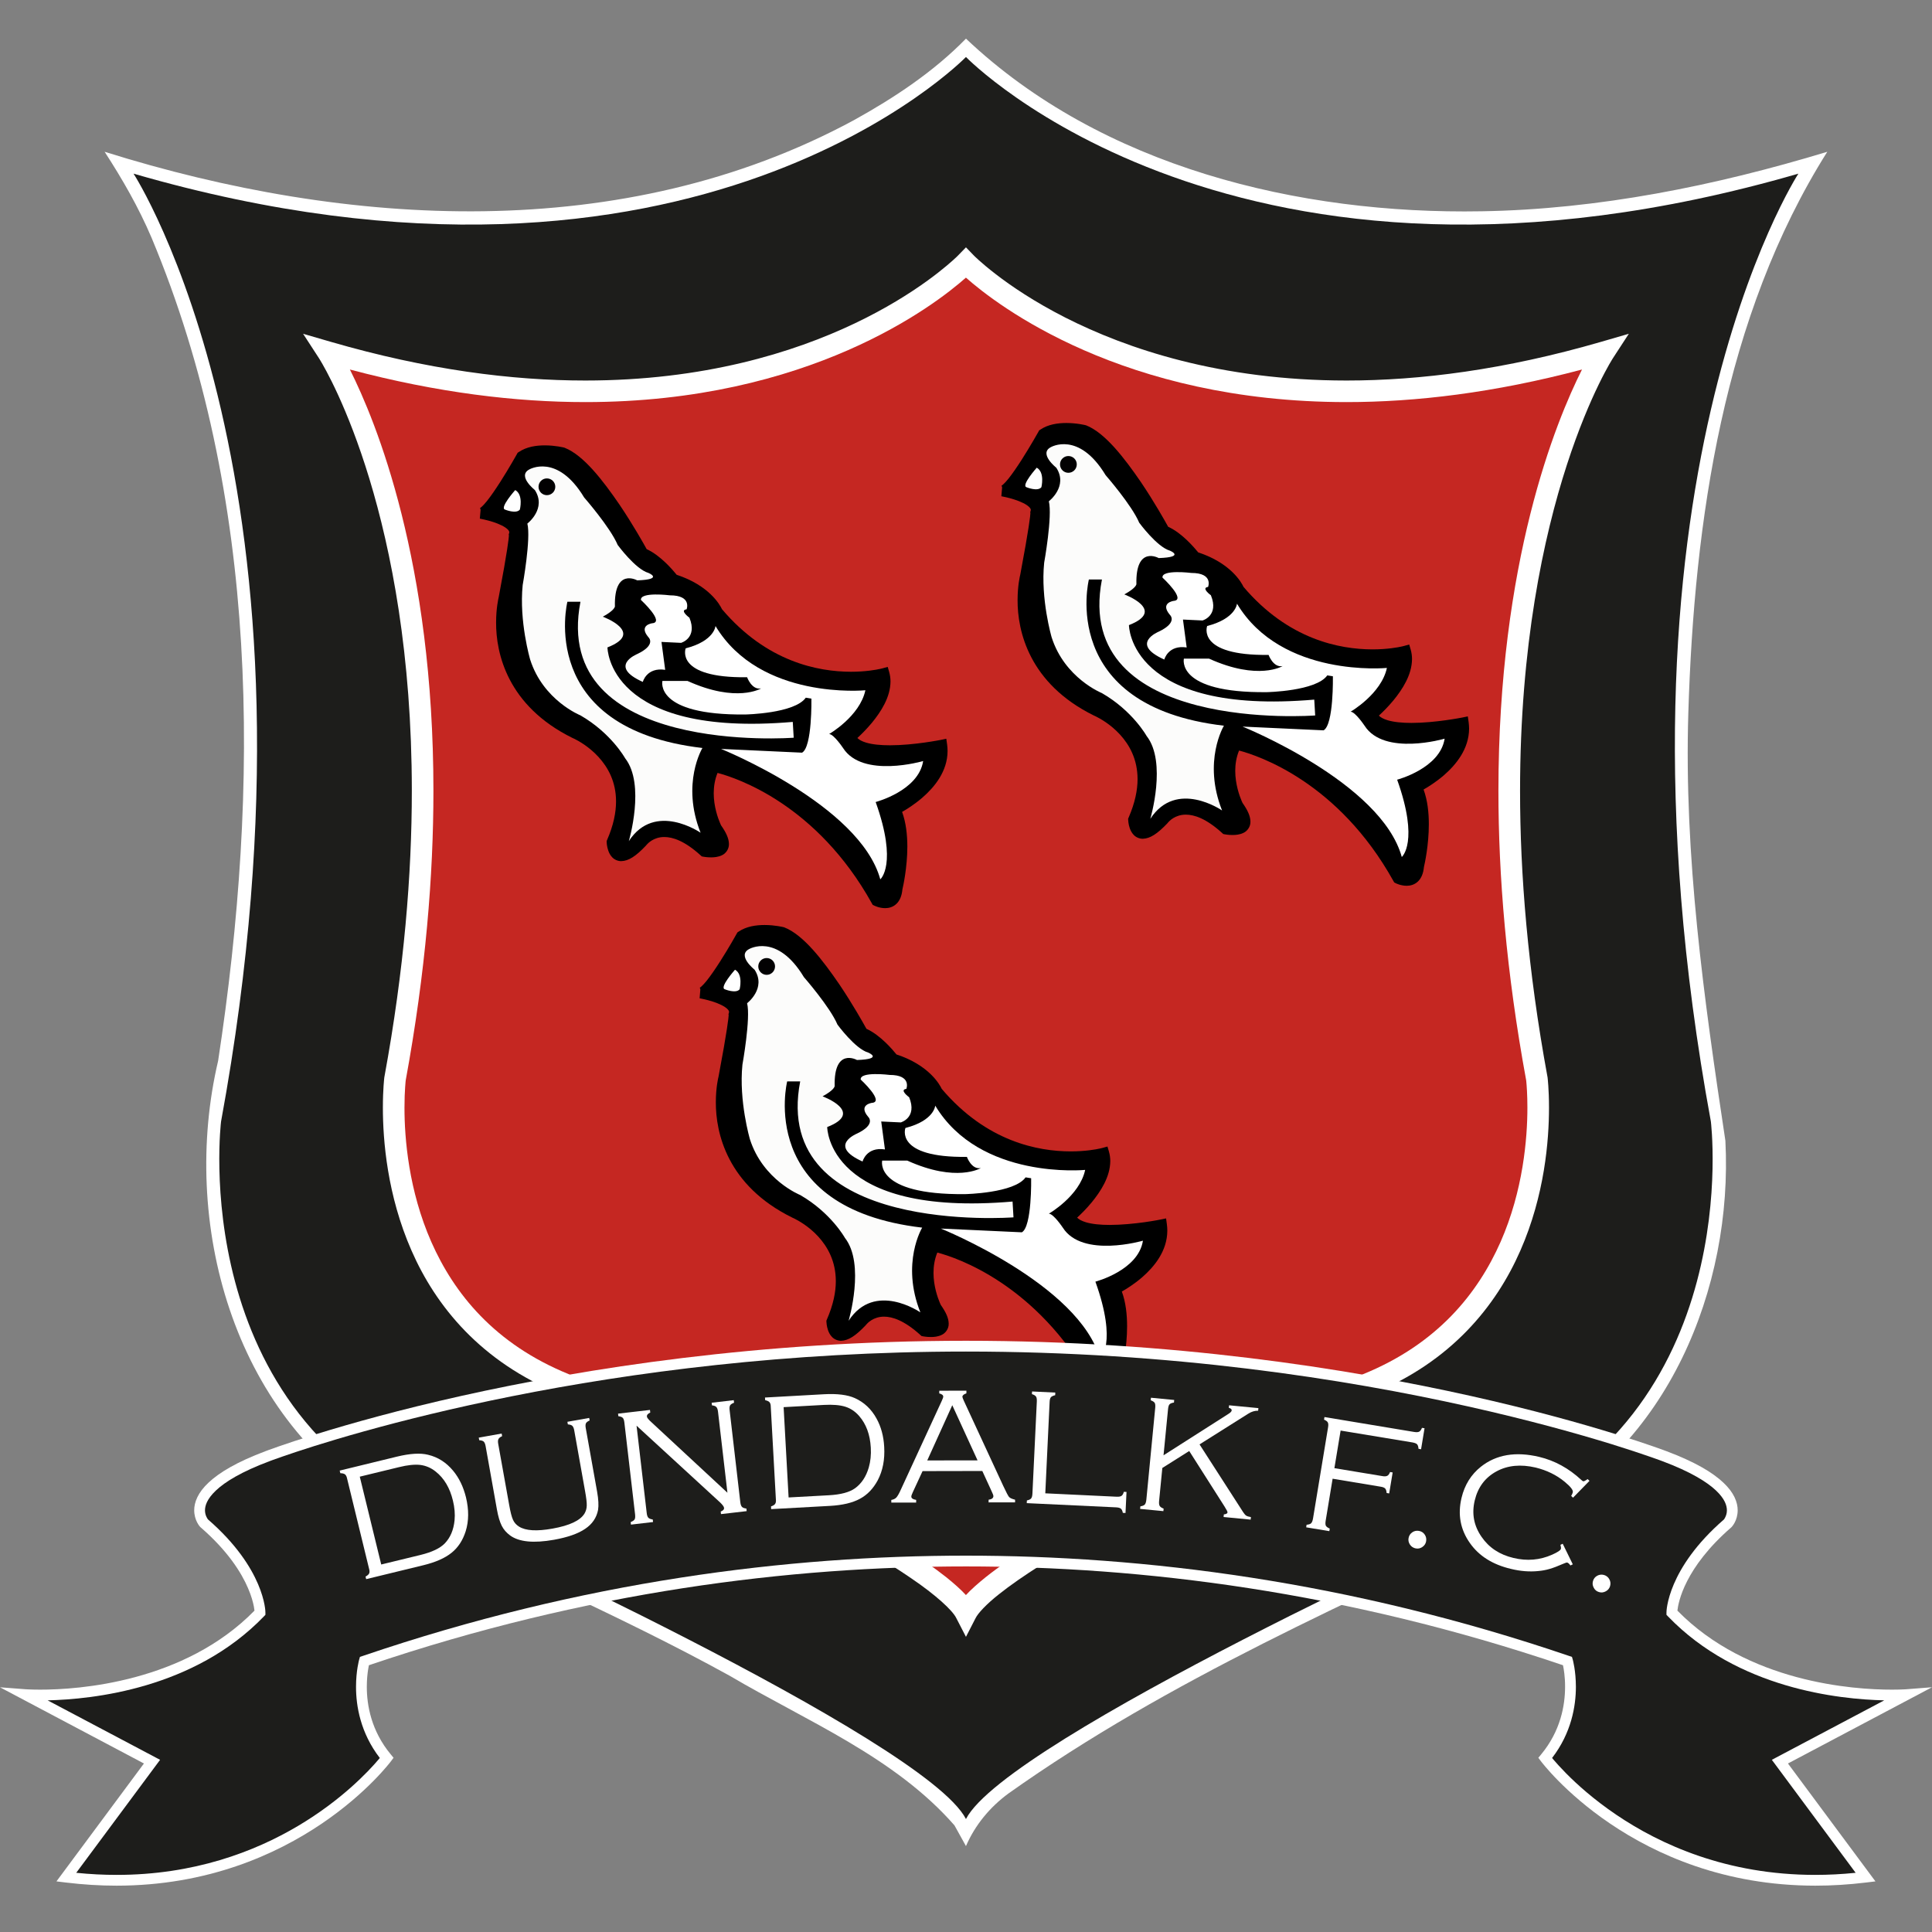 <svg width="50" height="50" viewBox="0 0 50 50" fill="none" xmlns="http://www.w3.org/2000/svg">
<rect x="0" y="0" width="50" height="50" fill="#808080" stroke="none"/>
<path d="M24.702 47.241C23.155 45.471 20.875 44.542 18.881 43.367C15.937 41.743 12.826 40.45 9.837 38.91C6.017 36.62 4.667 31.614 5.645 27.455C6.727 20.366 6.724 12.849 3.922 6.152C3.583 5.357 3.169 4.641 2.708 3.928C8.991 5.9 16.138 6.331 22.093 3.113C23.149 2.529 24.167 1.853 24.999 1C28.511 4.324 33.619 5.552 38.341 5.468C41.368 5.419 44.39 4.808 47.29 3.928C44.602 8.193 43.847 13.476 43.694 18.445C43.579 22.157 44.099 25.857 44.653 29.523C44.851 33.335 43.154 37.473 39.597 39.231C34.989 41.426 30.262 43.46 26.097 46.416C25.619 46.768 25.235 47.23 24.999 47.777C24.9 47.599 24.801 47.42 24.702 47.241Z" fill="white"/>
<path d="M46.542 4.494C32.012 8.708 24.999 1.475 24.999 1.475C24.999 1.475 17.986 8.708 3.456 4.494C3.456 4.494 8.739 12.607 5.721 29.024C5.721 29.024 4.778 36.635 11.444 39.34C11.444 39.34 23.93 45 24.999 47.076C26.068 45 38.554 39.34 38.554 39.34C45.22 36.635 44.277 29.024 44.277 29.024C41.259 12.607 46.542 4.494 46.542 4.494Z" fill="#1D1D1B"/>
<path d="M24.75 41.879C24.657 41.679 24.212 41.272 23.578 40.843C22.942 40.407 22.113 39.915 21.216 39.421C19.424 38.43 17.361 37.423 15.999 36.777C15.146 36.373 14.57 36.111 14.502 36.08C12.441 35.244 11.277 33.798 10.65 32.365C10.02 30.931 9.909 29.51 9.909 28.665C9.909 28.187 9.945 27.892 9.946 27.883L9.947 27.875L9.949 27.867C10.46 25.087 10.658 22.622 10.658 20.469C10.658 13.41 8.525 9.712 8.277 9.306C8.261 9.279 8.254 9.269 8.254 9.269L7.844 8.638L8.566 8.848C11.055 9.57 13.247 9.848 15.15 9.848C21.27 9.847 24.42 6.972 24.767 6.639C24.79 6.617 24.798 6.608 24.798 6.608L24.999 6.401L25.199 6.608C25.199 6.608 25.208 6.617 25.23 6.639C25.254 6.661 25.289 6.694 25.337 6.738C25.433 6.824 25.579 6.949 25.776 7.1C26.169 7.403 26.765 7.809 27.565 8.216C29.165 9.029 31.581 9.847 34.847 9.848C36.75 9.848 38.942 9.57 41.431 8.848L42.154 8.638L41.743 9.269C41.743 9.269 41.736 9.279 41.72 9.306C41.703 9.333 41.678 9.375 41.646 9.431C41.582 9.544 41.489 9.715 41.377 9.945C41.153 10.405 40.852 11.101 40.55 12.032C39.946 13.896 39.339 16.704 39.339 20.469C39.339 22.622 39.537 25.087 40.048 27.867L40.05 27.874L40.051 27.883C40.052 27.892 40.088 28.187 40.088 28.665C40.088 29.51 39.977 30.931 39.347 32.365C38.72 33.798 37.556 35.245 35.495 36.08C35.434 36.107 34.995 36.308 34.323 36.624C33.601 36.964 32.613 37.437 31.551 37.97C29.43 39.032 27.003 40.34 25.854 41.258C25.528 41.515 25.309 41.751 25.247 41.879L24.999 42.361L24.75 41.879Z" fill="white"/>
<path d="M10.496 27.995C10.493 28.027 10.489 28.074 10.485 28.135C10.476 28.259 10.468 28.439 10.468 28.664C10.467 29.46 10.576 30.81 11.162 32.14C11.749 33.471 12.796 34.781 14.716 35.562L14.721 35.565L14.726 35.567C14.728 35.568 16.562 36.399 18.696 37.469C20.833 38.542 23.259 39.841 24.491 40.82C24.692 40.982 24.862 41.132 24.998 41.28C25.135 41.132 25.305 40.982 25.506 40.82C25.859 40.538 26.308 40.234 26.82 39.916C27.843 39.278 29.12 38.584 30.372 37.941C32.873 36.653 35.268 35.568 35.271 35.567L35.276 35.564L35.281 35.562C37.201 34.781 38.247 33.471 38.835 32.14C39.42 30.81 39.529 29.46 39.529 28.664C39.529 28.326 39.51 28.089 39.501 27.995C39.499 27.977 39.497 27.964 39.497 27.958C38.98 25.149 38.779 22.653 38.779 20.469C38.779 14.54 40.262 10.913 40.942 9.563C38.668 10.167 36.637 10.406 34.847 10.406C29.054 10.406 25.806 7.9 24.998 7.185C24.191 7.9 20.943 10.406 15.15 10.406C13.36 10.406 11.328 10.167 9.055 9.563C9.734 10.913 11.218 14.54 11.217 20.469C11.217 22.653 11.016 25.149 10.5 27.959C10.499 27.966 10.498 27.977 10.496 27.995Z" fill="#C52722"/>
<path d="M38.008 18.687L37.987 18.54L37.842 18.57C37.841 18.57 37.671 18.604 37.419 18.639C37.168 18.674 36.837 18.709 36.527 18.709C36.295 18.709 36.074 18.689 35.912 18.64C35.803 18.607 35.73 18.566 35.685 18.52C35.774 18.439 35.918 18.299 36.063 18.124C36.294 17.841 36.539 17.467 36.543 17.059C36.543 16.977 36.532 16.894 36.509 16.813L36.47 16.68L36.337 16.717C36.337 16.717 36.32 16.722 36.284 16.73C36.173 16.755 35.896 16.806 35.518 16.806C34.675 16.804 33.341 16.555 32.181 15.187C32.129 15.072 31.848 14.572 31.01 14.296C30.913 14.179 30.594 13.796 30.232 13.633C30.152 13.488 29.879 12.999 29.529 12.48C29.105 11.862 28.601 11.201 28.109 11.008L28.102 11.006L28.094 11.004C28.087 11.002 27.867 10.947 27.594 10.947C27.38 10.948 27.128 10.979 26.92 11.121L26.893 11.139L26.878 11.168C26.877 11.169 26.674 11.532 26.442 11.896C26.326 12.077 26.203 12.258 26.098 12.389C26.045 12.454 25.997 12.506 25.961 12.538C25.944 12.554 25.929 12.564 25.922 12.567C25.92 12.569 25.92 12.569 25.92 12.569L25.935 12.614L25.915 12.843C25.915 12.843 25.965 12.852 26.044 12.87C26.161 12.898 26.34 12.948 26.477 13.017C26.546 13.05 26.603 13.089 26.636 13.123C26.671 13.158 26.677 13.179 26.677 13.196C26.677 13.201 26.676 13.209 26.673 13.22L26.662 13.257L26.667 13.279C26.665 13.333 26.635 13.648 26.405 14.868C26.395 14.907 26.335 15.16 26.335 15.529C26.331 16.325 26.628 17.69 28.312 18.519L28.316 18.521L28.32 18.522C28.32 18.522 28.334 18.528 28.364 18.543C28.47 18.595 28.744 18.746 28.986 19.011C29.229 19.277 29.439 19.648 29.44 20.162C29.44 20.446 29.375 20.775 29.209 21.158L29.196 21.186L29.197 21.218C29.198 21.226 29.2 21.324 29.239 21.437C29.26 21.493 29.29 21.556 29.344 21.611C29.397 21.666 29.483 21.708 29.576 21.707C29.765 21.701 29.949 21.582 30.21 21.309L30.216 21.302L30.222 21.294L30.225 21.29C30.255 21.254 30.41 21.082 30.69 21.083C30.903 21.083 31.213 21.179 31.629 21.558L31.657 21.584L31.696 21.592C31.701 21.593 31.789 21.61 31.9 21.61C31.983 21.609 32.08 21.602 32.175 21.557C32.271 21.517 32.366 21.401 32.361 21.263C32.359 21.121 32.293 20.974 32.157 20.78C32.153 20.771 32.144 20.753 32.133 20.727C32.079 20.6 31.968 20.294 31.968 19.95C31.968 19.779 31.995 19.599 32.067 19.424C32.556 19.553 34.632 20.232 36.061 22.8L36.082 22.837L36.12 22.857C36.13 22.861 36.246 22.922 36.404 22.924H36.407C36.496 22.924 36.606 22.898 36.695 22.814C36.782 22.731 36.836 22.605 36.851 22.44C36.87 22.359 36.978 21.875 36.978 21.331C36.978 21.033 36.946 20.716 36.842 20.433C36.963 20.364 37.162 20.24 37.364 20.067C37.68 19.793 38.017 19.386 38.02 18.858C38.02 18.802 38.015 18.745 38.008 18.687Z" fill="black"/>
<path d="M26.831 12.104C26.831 12.104 26.422 12.562 26.565 12.609C26.565 12.609 26.855 12.73 26.951 12.609C26.951 12.609 27.047 12.224 26.831 12.104Z" fill="white"/>
<path d="M31.675 18.781C31.675 18.781 31.12 19.698 31.627 20.975C31.627 20.975 30.446 20.156 29.77 21.191C29.77 21.191 30.205 19.722 29.674 19.047C29.674 19.047 29.313 18.396 28.518 17.938C28.518 17.938 27.553 17.552 27.216 16.492C27.216 16.492 26.927 15.504 27.023 14.563C27.023 14.563 27.24 13.359 27.144 12.973C27.144 12.973 27.65 12.588 27.337 12.105C27.337 12.105 26.879 11.743 27.191 11.575C27.191 11.575 27.915 11.141 28.614 12.298C28.614 12.298 29.289 13.07 29.483 13.528C29.483 13.528 29.94 14.154 30.277 14.251C30.277 14.251 30.687 14.419 29.987 14.443C29.987 14.443 29.386 14.106 29.41 15.118C29.41 15.118 29.41 15.214 29.097 15.383C29.097 15.383 30.203 15.793 29.217 16.178C29.217 16.178 29.217 18.516 34.013 18.106L34.037 18.516C34.037 18.516 27.746 18.998 28.518 14.998H28.18C28.18 14.998 27.36 18.275 31.675 18.781Z" fill="#FCFCFB"/>
<path d="M31.265 15.19C31.265 15.19 31.41 14.828 30.832 14.828C30.832 14.828 30.06 14.731 30.085 14.948C30.085 14.948 30.711 15.527 30.374 15.551C30.374 15.551 30.012 15.599 30.277 15.912C30.277 15.912 30.494 16.106 29.988 16.347C29.988 16.347 29.217 16.66 30.132 17.069C30.132 17.069 30.229 16.684 30.711 16.756L30.615 16.034L31.121 16.058C31.121 16.058 31.555 15.937 31.338 15.406C31.338 15.406 31.073 15.214 31.265 15.19Z" fill="white"/>
<path d="M32.013 15.623C32.013 15.623 31.988 16.008 31.241 16.201C31.241 16.201 30.952 16.973 32.831 16.949C32.831 16.949 32.952 17.286 33.193 17.238C33.193 17.238 32.567 17.624 31.289 17.045H30.639C30.639 17.045 30.421 17.937 32.784 17.913C32.784 17.913 34.061 17.889 34.35 17.479L34.495 17.502C34.495 17.502 34.519 18.756 34.254 18.901L32.157 18.804C32.157 18.804 35.748 20.25 36.278 22.179C36.278 22.179 36.736 21.793 36.158 20.178C36.158 20.178 37.267 19.889 37.387 19.117C37.387 19.117 35.821 19.576 35.314 18.78C35.314 18.78 35.072 18.419 34.953 18.419C34.953 18.419 35.748 17.96 35.893 17.286C35.893 17.286 33.169 17.551 32.013 15.623Z" fill="white"/>
<path d="M27.433 12.018C27.433 12.139 27.53 12.236 27.649 12.236C27.77 12.236 27.867 12.139 27.867 12.018C27.867 11.899 27.77 11.802 27.649 11.802C27.53 11.802 27.433 11.899 27.433 12.018Z" fill="#020102"/>
<path d="M30.198 31.679L30.178 31.532L30.032 31.562C30.032 31.562 29.862 31.597 29.61 31.632C29.359 31.666 29.028 31.701 28.718 31.701C28.486 31.701 28.264 31.681 28.103 31.632C27.994 31.599 27.92 31.558 27.876 31.512C27.965 31.431 28.109 31.292 28.254 31.116C28.485 30.833 28.73 30.459 28.734 30.051C28.734 29.969 28.723 29.886 28.7 29.805L28.661 29.672L28.528 29.709C28.528 29.709 28.512 29.714 28.474 29.722C28.363 29.747 28.087 29.798 27.709 29.798C26.866 29.797 25.532 29.548 24.372 28.18C24.319 28.065 24.039 27.564 23.201 27.289C23.105 27.171 22.785 26.789 22.423 26.625C22.343 26.48 22.07 25.991 21.72 25.472C21.296 24.854 20.792 24.193 20.299 24.001L20.292 23.998L20.285 23.996C20.278 23.995 20.058 23.939 19.785 23.939C19.571 23.94 19.319 23.971 19.111 24.113L19.084 24.131L19.068 24.16C19.068 24.161 18.865 24.525 18.633 24.888C18.517 25.069 18.394 25.25 18.289 25.381C18.236 25.446 18.188 25.499 18.152 25.53C18.134 25.546 18.12 25.556 18.113 25.559C18.111 25.561 18.111 25.561 18.111 25.561L18.125 25.606L18.106 25.836C18.106 25.836 18.156 25.844 18.235 25.863C18.352 25.89 18.531 25.94 18.668 26.009C18.736 26.042 18.794 26.081 18.827 26.115C18.861 26.15 18.868 26.172 18.868 26.188C18.868 26.193 18.867 26.201 18.864 26.212L18.853 26.249L18.858 26.271C18.856 26.325 18.826 26.64 18.596 27.861C18.586 27.899 18.526 28.152 18.526 28.522C18.521 29.317 18.819 30.682 20.503 31.511L20.507 31.513L20.511 31.515C20.511 31.515 20.525 31.52 20.555 31.535C20.66 31.587 20.935 31.738 21.177 32.003C21.419 32.269 21.63 32.64 21.631 33.155C21.631 33.438 21.566 33.767 21.399 34.15L21.387 34.179L21.388 34.21C21.389 34.218 21.391 34.316 21.43 34.429C21.451 34.486 21.48 34.548 21.535 34.603C21.588 34.658 21.674 34.7 21.767 34.699C21.956 34.693 22.14 34.575 22.401 34.301L22.407 34.294L22.413 34.287L22.416 34.282C22.446 34.246 22.601 34.074 22.881 34.075C23.093 34.075 23.403 34.172 23.82 34.55L23.848 34.576L23.887 34.584C23.892 34.585 23.979 34.602 24.091 34.602C24.174 34.602 24.271 34.594 24.366 34.549C24.462 34.509 24.557 34.393 24.552 34.255C24.55 34.113 24.484 33.966 24.348 33.772C24.344 33.763 24.335 33.746 24.324 33.719C24.27 33.592 24.159 33.286 24.159 32.943C24.159 32.771 24.186 32.591 24.258 32.416C24.747 32.545 26.822 33.224 28.252 35.792L28.273 35.83L28.311 35.849C28.321 35.853 28.437 35.915 28.595 35.916H28.598C28.687 35.916 28.797 35.89 28.886 35.806C28.973 35.723 29.026 35.597 29.042 35.432C29.061 35.351 29.169 34.868 29.169 34.324C29.169 34.026 29.137 33.708 29.033 33.425C29.154 33.356 29.353 33.233 29.555 33.059C29.871 32.785 30.208 32.378 30.21 31.851C30.21 31.794 30.206 31.737 30.198 31.679Z" fill="black"/>
<path d="M19.022 25.096C19.022 25.096 18.613 25.554 18.757 25.602C18.757 25.602 19.046 25.722 19.142 25.602C19.142 25.602 19.239 25.216 19.022 25.096Z" fill="white"/>
<path d="M23.866 31.771C23.866 31.771 23.311 32.687 23.819 33.964C23.819 33.964 22.637 33.145 21.962 34.181C21.962 34.181 22.397 32.711 21.866 32.036C21.866 32.036 21.505 31.385 20.709 30.927C20.709 30.927 19.744 30.541 19.407 29.481C19.407 29.481 19.118 28.493 19.214 27.553C19.214 27.553 19.431 26.348 19.335 25.963C19.335 25.963 19.841 25.577 19.528 25.095C19.528 25.095 19.07 24.733 19.383 24.564C19.383 24.564 20.107 24.131 20.805 25.288C20.805 25.288 21.48 26.059 21.674 26.517C21.674 26.517 22.131 27.143 22.468 27.24C22.468 27.24 22.878 27.409 22.179 27.433C22.179 27.433 21.577 27.096 21.601 28.108C21.601 28.108 21.601 28.204 21.288 28.373C21.288 28.373 22.395 28.782 21.408 29.168C21.408 29.168 21.408 31.505 26.205 31.096L26.229 31.505C26.229 31.505 19.937 31.988 20.709 27.987H20.372C20.372 27.987 19.552 31.265 23.866 31.771Z" fill="#FCFCFB"/>
<path d="M23.456 28.18C23.456 28.18 23.602 27.819 23.023 27.819C23.023 27.819 22.251 27.722 22.275 27.939C22.275 27.939 22.902 28.517 22.565 28.542C22.565 28.542 22.203 28.59 22.468 28.903C22.468 28.903 22.685 29.096 22.179 29.337C22.179 29.337 21.408 29.65 22.323 30.06C22.323 30.06 22.42 29.674 22.902 29.747L22.806 29.024L23.312 29.048C23.312 29.048 23.746 28.928 23.529 28.397C23.529 28.397 23.263 28.204 23.456 28.18Z" fill="white"/>
<path d="M24.204 28.614C24.204 28.614 24.18 29 23.432 29.192C23.432 29.192 23.143 29.964 25.023 29.94C25.023 29.94 25.143 30.277 25.384 30.229C25.384 30.229 24.758 30.615 23.48 30.036H22.831C22.831 30.036 22.613 30.928 24.975 30.904C24.975 30.904 26.252 30.88 26.542 30.47L26.686 30.493C26.686 30.493 26.71 31.747 26.445 31.892L24.349 31.795C24.349 31.795 27.94 33.242 28.47 35.17C28.47 35.17 28.928 34.784 28.349 33.169C28.349 33.169 29.459 32.88 29.579 32.109C29.579 32.109 28.012 32.567 27.506 31.772C27.506 31.772 27.264 31.41 27.144 31.41C27.144 31.41 27.94 30.952 28.084 30.277C28.084 30.277 25.361 30.543 24.204 28.614Z" fill="white"/>
<path d="M19.624 25.011C19.624 25.131 19.722 25.229 19.841 25.229C19.961 25.229 20.058 25.131 20.058 25.011C20.058 24.891 19.961 24.794 19.841 24.794C19.722 24.794 19.624 24.891 19.624 25.011Z" fill="#020102"/>
<path d="M24.511 19.266L24.49 19.119L24.345 19.149C24.345 19.149 24.174 19.183 23.923 19.218C23.671 19.253 23.341 19.288 23.031 19.288C22.798 19.288 22.577 19.268 22.415 19.219C22.306 19.186 22.233 19.145 22.189 19.099C22.278 19.018 22.421 18.878 22.567 18.703C22.798 18.42 23.043 18.046 23.046 17.638C23.046 17.556 23.035 17.473 23.012 17.392L22.974 17.259L22.84 17.296C22.84 17.296 22.824 17.301 22.787 17.309C22.676 17.334 22.399 17.385 22.021 17.385C21.178 17.383 19.845 17.135 18.685 15.766C18.632 15.652 18.351 15.151 17.513 14.876C17.417 14.758 17.097 14.376 16.736 14.212C16.656 14.067 16.382 13.578 16.032 13.059C15.608 12.441 15.104 11.78 14.612 11.588L14.605 11.585L14.597 11.583C14.591 11.582 14.371 11.526 14.097 11.526C13.883 11.527 13.632 11.558 13.424 11.7L13.396 11.718L13.381 11.747C13.38 11.748 13.178 12.111 12.945 12.475C12.829 12.656 12.706 12.837 12.601 12.968C12.549 13.033 12.5 13.085 12.465 13.117C12.447 13.133 12.432 13.143 12.426 13.146C12.423 13.148 12.423 13.147 12.424 13.148L12.438 13.193L12.418 13.422C12.418 13.422 12.468 13.431 12.547 13.45C12.665 13.477 12.843 13.527 12.98 13.596C13.049 13.629 13.106 13.668 13.14 13.702C13.174 13.737 13.18 13.758 13.18 13.775C13.18 13.78 13.18 13.788 13.176 13.799L13.165 13.836L13.171 13.858C13.169 13.912 13.139 14.227 12.908 15.447C12.899 15.486 12.839 15.739 12.839 16.109C12.834 16.904 13.132 18.269 14.815 19.098L14.819 19.1L14.824 19.102C14.824 19.102 14.837 19.107 14.868 19.122C14.973 19.174 15.247 19.325 15.489 19.59C15.732 19.856 15.943 20.227 15.943 20.741C15.943 21.025 15.879 21.354 15.712 21.737L15.7 21.766L15.701 21.797C15.701 21.805 15.703 21.903 15.743 22.016C15.763 22.073 15.793 22.135 15.847 22.19C15.9 22.245 15.986 22.287 16.08 22.286C16.269 22.28 16.453 22.162 16.713 21.888L16.72 21.881L16.725 21.873L16.729 21.869C16.759 21.833 16.913 21.661 17.193 21.662C17.406 21.662 17.716 21.758 18.132 22.137L18.161 22.163L18.199 22.171C18.205 22.172 18.292 22.189 18.403 22.189C18.486 22.188 18.583 22.181 18.679 22.136C18.775 22.096 18.869 21.98 18.865 21.842C18.862 21.7 18.797 21.553 18.661 21.36C18.656 21.35 18.648 21.332 18.637 21.306C18.582 21.179 18.471 20.873 18.471 20.529C18.472 20.358 18.498 20.178 18.57 20.003C19.06 20.132 21.135 20.811 22.564 23.379L22.585 23.417L22.624 23.436C22.634 23.44 22.749 23.502 22.907 23.503H22.911C23 23.503 23.11 23.477 23.198 23.393C23.286 23.31 23.339 23.184 23.354 23.019C23.373 22.938 23.481 22.455 23.482 21.91C23.481 21.612 23.45 21.295 23.346 21.012C23.466 20.944 23.665 20.82 23.867 20.646C24.184 20.372 24.521 19.965 24.523 19.437C24.523 19.381 24.519 19.324 24.511 19.266Z" fill="black"/>
<path d="M13.334 12.683C13.334 12.683 12.925 13.141 13.069 13.188C13.069 13.188 13.358 13.309 13.454 13.188C13.454 13.188 13.551 12.803 13.334 12.683Z" fill="white"/>
<path d="M18.179 19.358C18.179 19.358 17.623 20.274 18.131 21.551C18.131 21.551 16.949 20.732 16.274 21.768C16.274 21.768 16.709 20.298 16.178 19.623C16.178 19.623 15.817 18.972 15.022 18.514C15.022 18.514 14.057 18.128 13.72 17.068C13.72 17.068 13.431 16.08 13.527 15.14C13.527 15.14 13.744 13.935 13.648 13.55C13.648 13.55 14.154 13.164 13.841 12.681C13.841 12.681 13.383 12.32 13.695 12.151C13.695 12.151 14.419 11.717 15.118 12.875C15.118 12.875 15.793 13.646 15.986 14.104C15.986 14.104 16.444 14.73 16.781 14.827C16.781 14.827 17.191 14.995 16.491 15.02C16.491 15.02 15.889 14.682 15.914 15.694C15.914 15.694 15.914 15.791 15.601 15.96C15.601 15.96 16.707 16.369 15.721 16.755C15.721 16.755 15.721 19.092 20.517 18.683L20.541 19.092C20.541 19.092 14.249 19.575 15.022 15.574H14.684C14.684 15.574 13.864 18.852 18.179 19.358Z" fill="#FCFCFB"/>
<path d="M17.769 15.769C17.769 15.769 17.915 15.407 17.336 15.407C17.336 15.407 16.564 15.31 16.588 15.527C16.588 15.527 17.215 16.106 16.878 16.13C16.878 16.13 16.516 16.178 16.781 16.491C16.781 16.491 16.998 16.685 16.492 16.926C16.492 16.926 15.721 17.239 16.636 17.648C16.636 17.648 16.733 17.263 17.215 17.335L17.119 16.613L17.625 16.637C17.625 16.637 18.059 16.516 17.842 15.986C17.842 15.986 17.576 15.793 17.769 15.769Z" fill="white"/>
<path d="M18.517 16.201C18.517 16.201 18.492 16.587 17.745 16.779C17.745 16.779 17.456 17.551 19.335 17.527C19.335 17.527 19.455 17.864 19.697 17.816C19.697 17.816 19.071 18.202 17.793 17.623H17.143C17.143 17.623 16.925 18.515 19.288 18.491C19.288 18.491 20.565 18.467 20.854 18.056L20.999 18.08C20.999 18.08 21.023 19.334 20.757 19.479L18.661 19.382C18.661 19.382 22.252 20.829 22.782 22.757C22.782 22.757 23.24 22.371 22.662 20.756C22.662 20.756 23.771 20.467 23.891 19.696C23.891 19.696 22.325 20.154 21.818 19.358C21.818 19.358 21.576 18.997 21.457 18.997C21.457 18.997 22.252 18.539 22.396 17.864C22.396 17.864 19.673 18.129 18.517 16.201Z" fill="white"/>
<path d="M13.937 12.598C13.937 12.718 14.034 12.815 14.153 12.815C14.274 12.815 14.371 12.718 14.371 12.598C14.371 12.478 14.274 12.381 14.153 12.381C14.034 12.381 13.937 12.478 13.937 12.598Z" fill="#020102"/>
<path d="M39.878 45.579L39.812 45.491L39.882 45.407C40.391 44.795 40.504 44.129 40.504 43.653C40.505 43.395 40.471 43.195 40.45 43.096C34.813 41.185 29.54 40.539 24.999 40.539C20.457 40.539 15.184 41.185 9.547 43.096C9.541 43.122 9.535 43.155 9.529 43.194C9.511 43.304 9.493 43.463 9.493 43.653C9.493 44.129 9.606 44.795 10.115 45.406L10.185 45.491L10.12 45.579C10.109 45.593 7.722 48.798 3.018 48.801C2.597 48.801 2.157 48.775 1.699 48.719L1.461 48.69L3.725 45.639L0 43.667L0.666 43.718C0.666 43.717 0.8 43.728 1.04 43.728C2.032 43.73 4.77 43.539 6.586 41.683C6.583 41.656 6.578 41.62 6.57 41.576C6.549 41.467 6.507 41.305 6.42 41.104C6.248 40.702 5.9 40.141 5.192 39.527L5.186 39.523L5.181 39.517C5.169 39.504 5.028 39.35 5.026 39.087C5.025 38.881 5.121 38.627 5.397 38.37C5.673 38.11 6.128 37.835 6.872 37.556C6.883 37.552 14.332 34.699 24.999 34.699C35.665 34.699 43.115 37.552 43.124 37.555C43.87 37.835 44.324 38.109 44.6 38.37C44.876 38.627 44.972 38.881 44.971 39.087C44.97 39.35 44.828 39.504 44.816 39.517L44.811 39.522L44.806 39.527C43.6 40.574 43.436 41.461 43.411 41.683C45.228 43.539 47.965 43.73 48.958 43.728C49.197 43.728 49.331 43.718 49.331 43.718L50 43.666L46.272 45.639L48.536 48.69L48.298 48.719C47.84 48.775 47.4 48.801 46.979 48.801C42.275 48.798 39.889 45.593 39.878 45.579Z" fill="white"/>
<path d="M40.206 45.542C40.278 45.626 40.386 45.747 40.529 45.892C40.817 46.184 41.25 46.573 41.825 46.963C42.975 47.742 44.694 48.522 46.979 48.522C47.315 48.522 47.663 48.505 48.024 48.468L45.855 45.544L48.764 44.005C47.605 43.978 44.974 43.709 43.167 41.832L43.128 41.791V41.736C43.126 41.704 43.145 40.599 44.615 39.324C44.616 39.322 44.618 39.319 44.62 39.317C44.627 39.307 44.638 39.291 44.648 39.269C44.67 39.226 44.692 39.164 44.692 39.087C44.691 38.967 44.644 38.796 44.409 38.573C44.174 38.351 43.75 38.088 43.025 37.816C43.025 37.816 42.912 37.773 42.689 37.696C42.467 37.618 42.136 37.508 41.706 37.374C40.846 37.109 39.587 36.754 37.997 36.399C34.816 35.688 30.307 34.978 24.999 34.978C15.709 34.978 8.867 37.154 7.308 37.696C7.086 37.773 6.973 37.816 6.971 37.817C6.247 38.088 5.823 38.351 5.589 38.573C5.354 38.796 5.306 38.967 5.305 39.087C5.305 39.212 5.365 39.301 5.383 39.323C6.853 40.599 6.871 41.704 6.869 41.736V41.791L6.83 41.832C5.023 43.709 2.392 43.978 1.233 44.005L4.143 45.544L1.973 48.468C2.334 48.505 2.682 48.522 3.018 48.522C7.014 48.523 9.29 46.132 9.791 45.542C9.805 45.525 9.818 45.51 9.829 45.496C9.328 44.846 9.213 44.149 9.214 43.653C9.214 43.237 9.293 42.959 9.295 42.95L9.315 42.88L9.384 42.857C15.081 40.916 20.411 40.26 24.999 40.26C29.586 40.26 34.916 40.916 40.613 42.857L40.682 42.88L40.703 42.951C40.705 42.959 40.783 43.237 40.784 43.653C40.784 44.149 40.669 44.846 40.168 45.496C40.179 45.51 40.192 45.525 40.206 45.542Z" fill="#1D1D1B"/>
<path d="M9.557 40.622L8.977 38.241C8.966 38.2 8.949 38.171 8.925 38.154C8.9 38.137 8.86 38.127 8.808 38.126L8.791 38.059L10.275 37.697C10.61 37.616 10.879 37.599 11.08 37.65C11.335 37.711 11.55 37.849 11.727 38.063C11.882 38.25 11.992 38.479 12.059 38.749C12.136 39.069 12.135 39.362 12.052 39.628C11.977 39.865 11.855 40.051 11.685 40.187C11.515 40.324 11.274 40.43 10.96 40.507L9.477 40.868L9.46 40.802C9.507 40.776 9.537 40.751 9.552 40.724C9.565 40.697 9.567 40.663 9.557 40.622ZM9.866 40.489L10.882 40.242C11.181 40.169 11.389 40.069 11.512 39.942C11.656 39.791 11.739 39.593 11.764 39.347C11.78 39.184 11.765 39.011 11.721 38.833C11.642 38.506 11.493 38.255 11.274 38.083C11.153 37.986 11.021 37.931 10.877 37.912C10.732 37.896 10.551 37.914 10.328 37.969L9.311 38.216L9.866 40.489Z" fill="white"/>
<path d="M12.894 37.369L13.177 38.945C13.21 39.132 13.243 39.261 13.277 39.334C13.309 39.405 13.361 39.464 13.432 39.508C13.605 39.617 13.894 39.633 14.3 39.56C14.742 39.481 15.018 39.351 15.128 39.169C15.163 39.108 15.184 39.04 15.185 38.964C15.188 38.888 15.173 38.764 15.142 38.593L14.861 37.018C14.851 36.96 14.834 36.923 14.812 36.901C14.789 36.879 14.751 36.867 14.696 36.863L14.684 36.796L15.248 36.696L15.26 36.761C15.21 36.784 15.178 36.807 15.164 36.835C15.151 36.863 15.149 36.906 15.16 36.963L15.453 38.604C15.489 38.806 15.496 38.963 15.478 39.076C15.439 39.278 15.328 39.443 15.144 39.566C14.96 39.692 14.692 39.785 14.339 39.849C13.811 39.943 13.431 39.906 13.2 39.736C13.107 39.667 13.034 39.585 12.984 39.485C12.934 39.385 12.893 39.247 12.861 39.069L12.568 37.428C12.558 37.37 12.541 37.331 12.519 37.309C12.496 37.288 12.458 37.276 12.403 37.273L12.39 37.206L12.983 37.1L12.995 37.168C12.945 37.19 12.913 37.215 12.9 37.244C12.885 37.271 12.884 37.313 12.894 37.369Z" fill="white"/>
<path d="M16.474 36.897L16.737 39.158C16.743 39.215 16.758 39.256 16.779 39.279C16.801 39.301 16.838 39.316 16.893 39.324L16.901 39.39L16.329 39.457L16.322 39.391C16.375 39.37 16.409 39.347 16.424 39.321C16.439 39.295 16.442 39.252 16.436 39.193L16.159 36.817C16.152 36.758 16.139 36.717 16.117 36.694C16.096 36.672 16.058 36.658 16.003 36.651L15.995 36.585L16.821 36.489L16.829 36.556C16.765 36.586 16.737 36.621 16.742 36.662C16.744 36.69 16.783 36.739 16.86 36.808L18.826 38.632L18.582 36.535C18.575 36.476 18.56 36.435 18.539 36.414C18.519 36.391 18.48 36.377 18.425 36.37L18.418 36.303L18.99 36.236L18.997 36.303C18.944 36.322 18.911 36.345 18.895 36.371C18.88 36.398 18.875 36.441 18.883 36.499L19.159 38.877C19.166 38.936 19.18 38.975 19.202 38.998C19.222 39.02 19.26 39.034 19.317 39.042L19.324 39.108L18.659 39.185L18.652 39.119C18.714 39.095 18.744 39.063 18.738 39.022C18.735 38.991 18.699 38.943 18.633 38.88L16.474 36.897Z" fill="white"/>
<path d="M20.081 38.827L19.946 36.381C19.944 36.339 19.931 36.307 19.911 36.285C19.89 36.264 19.854 36.248 19.802 36.236L19.798 36.168L21.323 36.083C21.668 36.064 21.936 36.098 22.124 36.183C22.362 36.291 22.549 36.465 22.683 36.709C22.802 36.922 22.868 37.167 22.883 37.445C22.902 37.773 22.846 38.061 22.717 38.307C22.6 38.525 22.446 38.687 22.253 38.789C22.062 38.893 21.804 38.954 21.482 38.972L19.957 39.056L19.954 38.986C20.004 38.969 20.038 38.949 20.056 38.926C20.075 38.902 20.083 38.869 20.081 38.827ZM20.409 38.754L21.453 38.697C21.759 38.68 21.983 38.62 22.127 38.517C22.296 38.395 22.415 38.215 22.484 37.978C22.529 37.82 22.547 37.649 22.536 37.464C22.518 37.129 22.417 36.855 22.234 36.645C22.133 36.529 22.014 36.449 21.875 36.405C21.737 36.362 21.554 36.347 21.325 36.359L20.28 36.417L20.409 38.754Z" fill="white"/>
<path d="M25.422 38.069L23.876 38.072L23.621 38.623C23.598 38.675 23.584 38.711 23.585 38.732C23.585 38.775 23.626 38.804 23.71 38.817L23.71 38.886L23.067 38.887L23.067 38.818C23.124 38.809 23.168 38.787 23.198 38.755C23.229 38.721 23.269 38.652 23.318 38.542L24.372 36.256C24.398 36.201 24.411 36.163 24.411 36.144C24.411 36.107 24.377 36.079 24.308 36.061L24.308 35.992L25.011 35.99L25.01 36.06C24.942 36.082 24.907 36.113 24.907 36.149C24.907 36.165 24.92 36.199 24.945 36.254L25.964 38.455C26.039 38.617 26.09 38.712 26.113 38.74C26.138 38.769 26.189 38.792 26.27 38.812L26.27 38.881L25.585 38.882L25.585 38.813C25.667 38.802 25.708 38.77 25.709 38.72C25.709 38.698 25.692 38.654 25.661 38.589L25.422 38.069ZM25.299 37.794L24.645 36.367L23.997 37.796L25.299 37.794Z" fill="white"/>
<path d="M27.052 38.647L28.897 38.735C28.956 38.738 28.999 38.73 29.024 38.713C29.05 38.696 29.07 38.662 29.085 38.608L29.154 38.611L29.128 39.156L29.059 39.153C29.049 39.1 29.032 39.063 29.008 39.044C28.984 39.024 28.942 39.013 28.883 39.01L26.572 38.901L26.576 38.831C26.63 38.82 26.668 38.802 26.686 38.779C26.705 38.756 26.716 38.715 26.719 38.656L26.833 36.269C26.835 36.209 26.829 36.166 26.811 36.142C26.794 36.117 26.759 36.096 26.706 36.08L26.71 36.011L27.311 36.04L27.308 36.108C27.254 36.12 27.217 36.138 27.197 36.16C27.178 36.183 27.166 36.224 27.164 36.284L27.052 38.647Z" fill="white"/>
<path d="M30.081 37.991L29.997 38.849C29.992 38.906 29.997 38.948 30.013 38.974C30.029 39.001 30.064 39.023 30.115 39.043L30.108 39.108L29.506 39.05L29.513 38.984C29.569 38.976 29.606 38.959 29.627 38.938C29.647 38.915 29.66 38.875 29.667 38.816L29.897 36.434C29.903 36.375 29.898 36.332 29.883 36.305C29.865 36.28 29.832 36.257 29.78 36.239L29.787 36.173L30.388 36.231L30.382 36.298C30.326 36.306 30.289 36.322 30.268 36.343C30.247 36.365 30.235 36.407 30.229 36.466L30.112 37.663L31.783 36.597C31.843 36.561 31.874 36.528 31.876 36.502C31.879 36.47 31.854 36.448 31.802 36.435L31.808 36.369L32.567 36.442L32.561 36.509C32.475 36.507 32.389 36.532 32.302 36.588L31.044 37.381L32.175 39.138C32.203 39.181 32.228 39.209 32.254 39.226C32.279 39.241 32.319 39.253 32.374 39.262L32.367 39.328L31.666 39.26L31.673 39.193C31.734 39.186 31.766 39.168 31.768 39.141C31.77 39.124 31.745 39.073 31.69 38.987L30.777 37.552L30.081 37.991Z" fill="white"/>
<path d="M34.695 37.023L34.534 37.996L35.773 38.201C35.831 38.212 35.875 38.208 35.902 38.194C35.93 38.181 35.955 38.148 35.975 38.096L36.042 38.107L35.952 38.65L35.886 38.639C35.882 38.583 35.868 38.544 35.848 38.522C35.826 38.5 35.786 38.483 35.728 38.475L34.488 38.269L34.308 39.358C34.298 39.417 34.301 39.459 34.313 39.486C34.328 39.511 34.361 39.538 34.414 39.56L34.403 39.626L33.804 39.527L33.814 39.461C33.87 39.455 33.91 39.444 33.931 39.422C33.953 39.402 33.969 39.362 33.98 39.304L34.37 36.941C34.38 36.883 34.378 36.84 34.364 36.813C34.35 36.785 34.317 36.762 34.266 36.74L34.277 36.673L36.599 37.059C36.657 37.068 36.7 37.066 36.727 37.052C36.755 37.038 36.779 37.005 36.801 36.953L36.867 36.963L36.777 37.507L36.711 37.495C36.707 37.44 36.695 37.401 36.674 37.378C36.652 37.356 36.613 37.341 36.554 37.33L34.695 37.023Z" fill="white"/>
<path d="M36.725 39.62C36.789 39.632 36.838 39.664 36.873 39.717C36.909 39.771 36.919 39.828 36.907 39.893C36.895 39.954 36.863 40 36.809 40.037C36.756 40.073 36.698 40.085 36.637 40.072C36.575 40.061 36.526 40.027 36.49 39.975C36.454 39.921 36.442 39.864 36.454 39.803C36.466 39.74 36.498 39.691 36.551 39.655C36.603 39.62 36.66 39.608 36.725 39.62Z" fill="white"/>
<path d="M41.136 38.324L40.71 38.76L40.662 38.714C40.685 38.676 40.699 38.644 40.704 38.621C40.718 38.565 40.646 38.474 40.491 38.346C40.277 38.17 40.027 38.05 39.742 37.98C39.357 37.89 39.019 37.922 38.731 38.078C38.436 38.237 38.248 38.488 38.166 38.831C38.084 39.175 38.144 39.488 38.343 39.774C38.535 40.054 38.81 40.235 39.169 40.32C39.519 40.404 39.852 40.376 40.169 40.235C40.311 40.172 40.388 40.121 40.396 40.083C40.401 40.064 40.397 40.029 40.384 39.98L40.443 39.952L40.704 40.485L40.642 40.514C40.613 40.471 40.585 40.446 40.56 40.439C40.545 40.436 40.515 40.444 40.472 40.464C40.322 40.529 40.201 40.576 40.106 40.603C40.012 40.631 39.911 40.65 39.804 40.659C39.584 40.681 39.349 40.663 39.103 40.603C38.629 40.491 38.275 40.268 38.041 39.934C37.794 39.584 37.722 39.195 37.824 38.766C37.904 38.429 38.072 38.161 38.325 37.959C38.721 37.645 39.225 37.559 39.834 37.704C40.235 37.8 40.6 37.999 40.926 38.302C40.947 38.321 40.963 38.332 40.972 38.335C40.991 38.339 41.029 38.321 41.088 38.279L41.136 38.324Z" fill="white"/>
<path d="M41.511 40.76C41.574 40.779 41.62 40.816 41.649 40.871C41.681 40.927 41.686 40.985 41.669 41.047C41.651 41.108 41.614 41.153 41.558 41.183C41.501 41.214 41.443 41.221 41.383 41.203C41.323 41.186 41.276 41.149 41.247 41.092C41.215 41.035 41.209 40.977 41.226 40.918C41.243 40.857 41.279 40.812 41.334 40.781C41.389 40.75 41.449 40.744 41.511 40.76Z" fill="white"/>
</svg>
